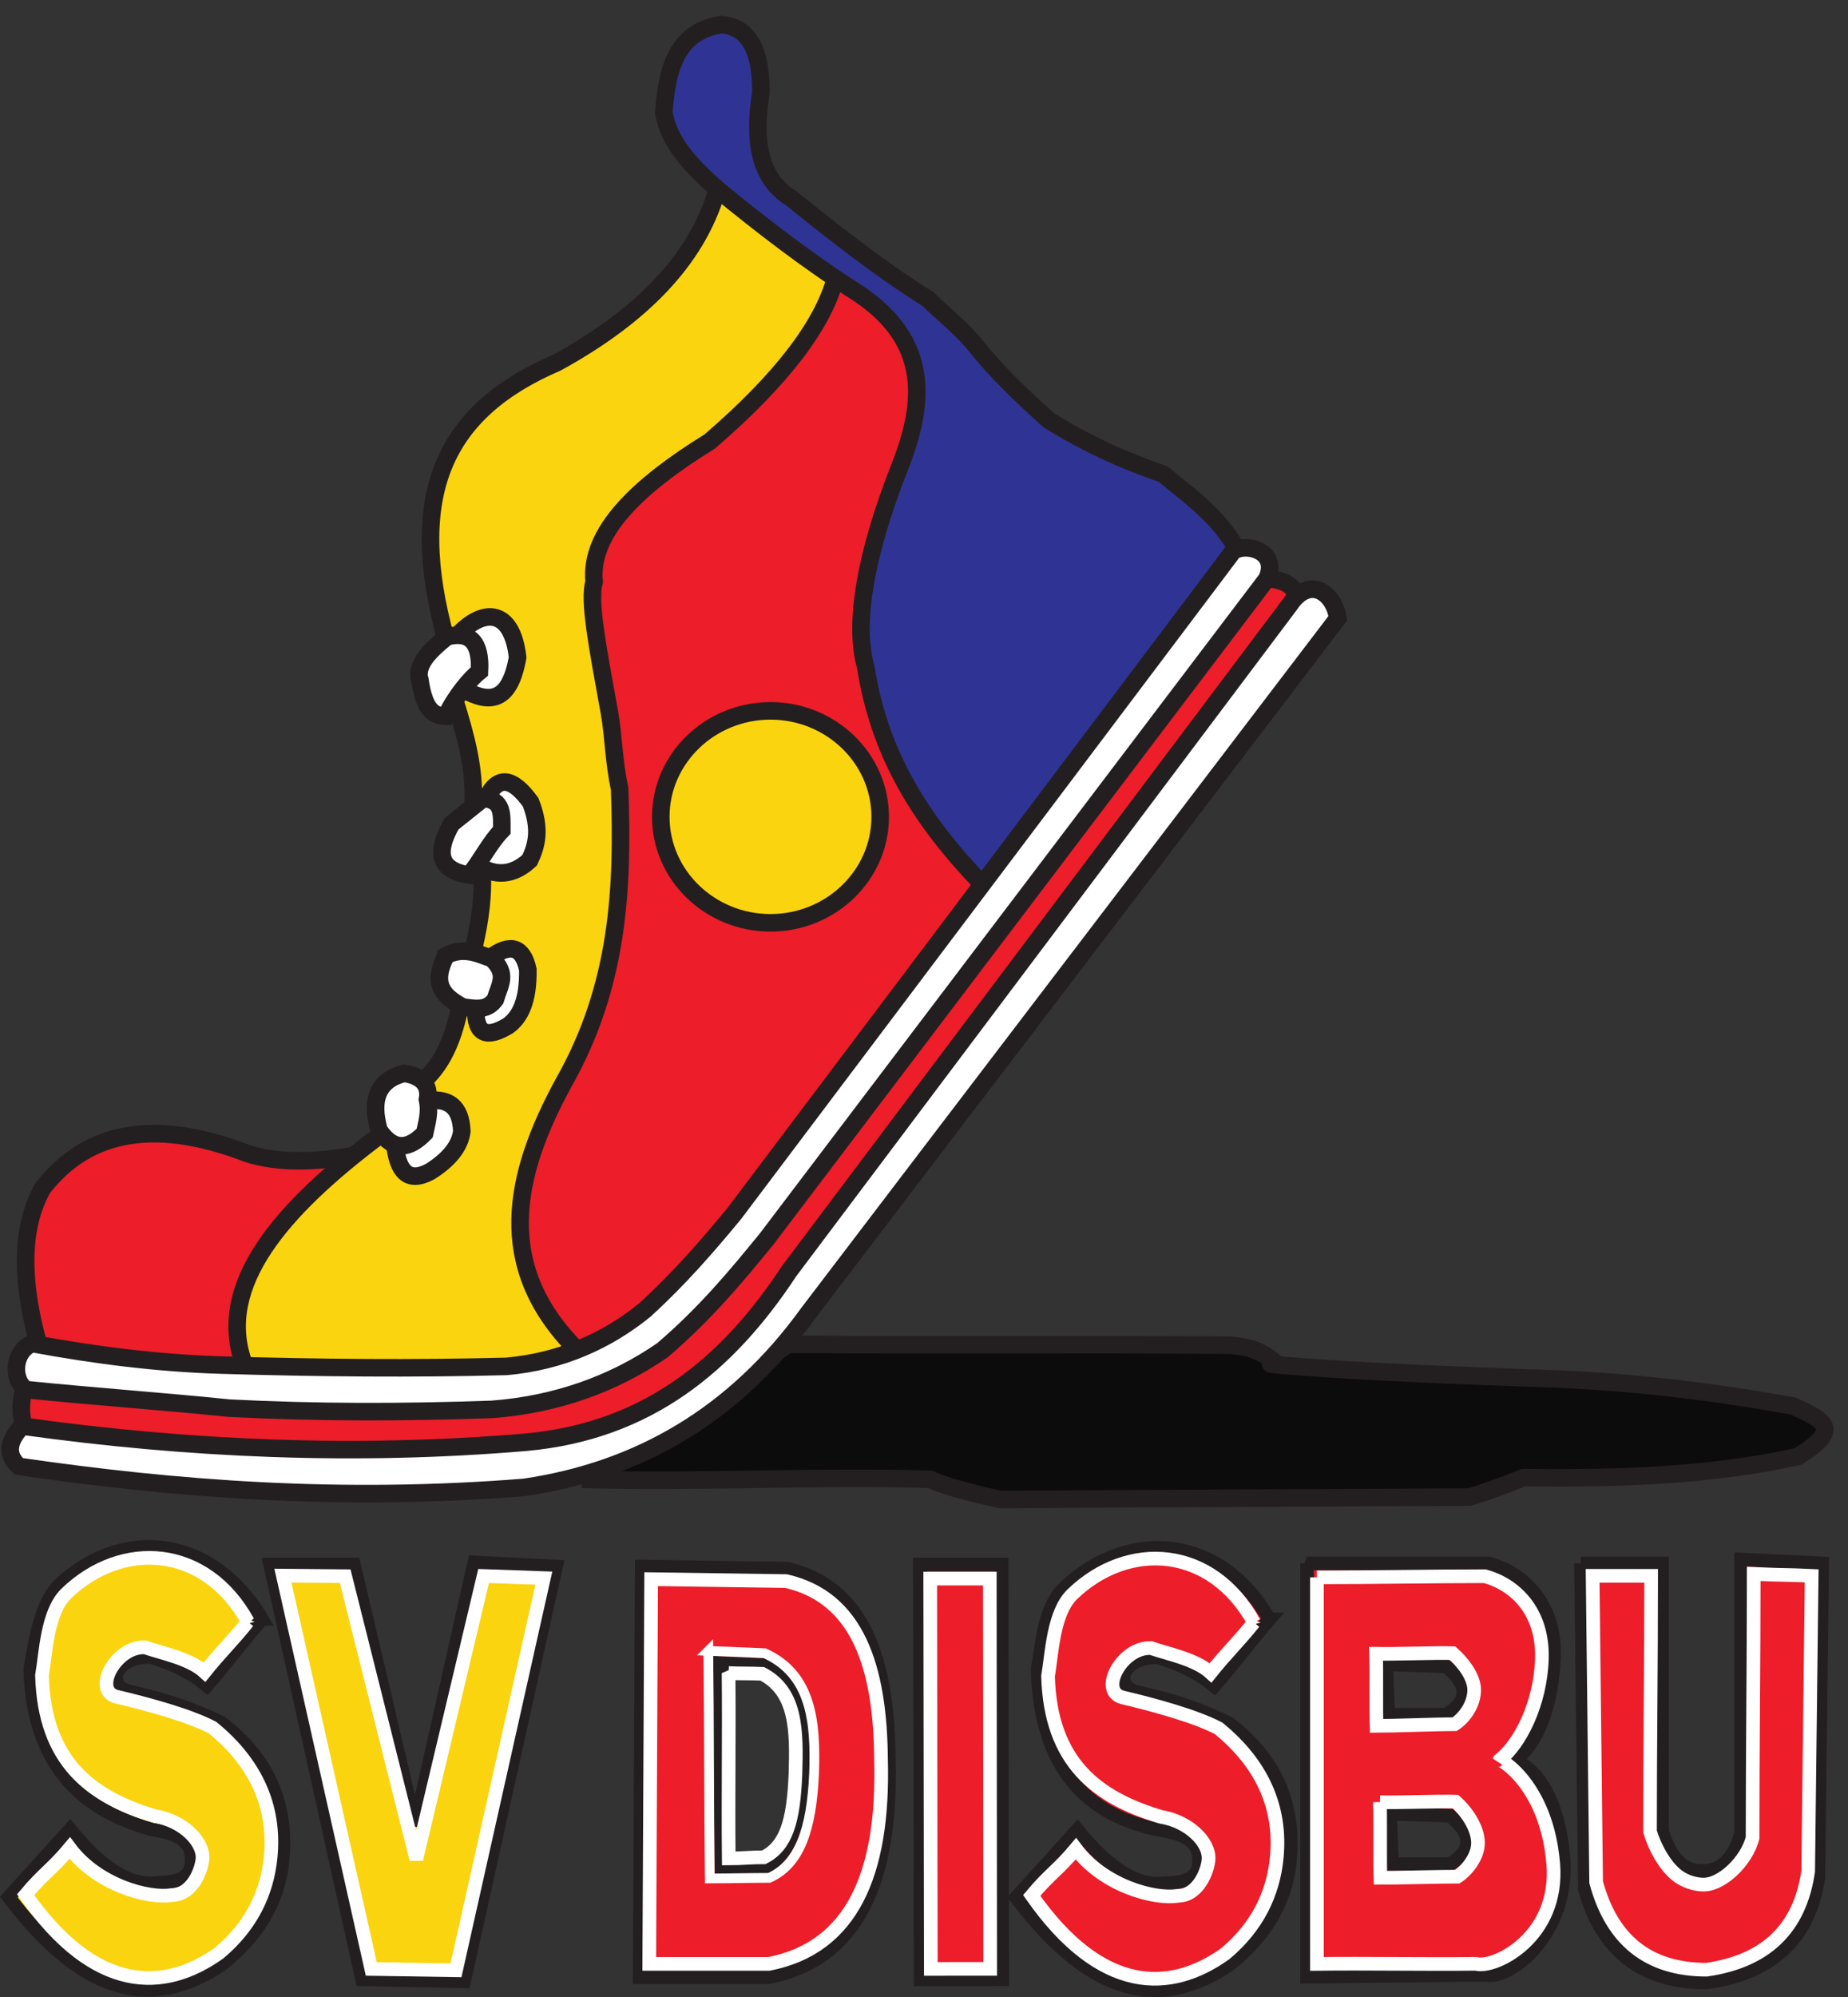 <?xml version="1.0" encoding="UTF-8" standalone="no"?>
<!-- Created with Inkscape (http://www.inkscape.org/) -->

<svg
   width="94.043mm"
   height="101.57mm"
   viewBox="0 0 94.043 101.57"
   version="1.1"
   id="svg5"
   xml:space="preserve"
   xmlns:inkscape="http://www.inkscape.org/namespaces/inkscape"
   xmlns:sodipodi="http://sodipodi.sourceforge.net/DTD/sodipodi-0.dtd"
   xmlns="http://www.w3.org/2000/svg"
   xmlns:svg="http://www.w3.org/2000/svg"><rect x="0" y="0" width="94.043" height="101.57" fill="#333333" stroke="none"/><sodipodi:namedview
     id="namedview7"
     pagecolor="#505050"
     bordercolor="#eeeeee"
     borderopacity="1"
     inkscape:showpageshadow="0"
     inkscape:pageopacity="0"
     inkscape:pagecheckerboard="0"
     inkscape:deskcolor="#505050"
     inkscape:document-units="mm"
     showgrid="false" /><defs
     id="defs2" /><g
     id="g19"
     transform="matrix(0.035,0,0,-0.035,-0.283,101.6)"><path
       d="m 61.836,957.316 10.5,-32.558 310.555,-32.293 131.375,262.465 -0.95,67.3 c -51.355,-8.16 -100.461,-9.53 -144.64,4.07 -129.25,49.94 -230.746,37.49 -298.731,-50.26 C 41.047,1124.2 36.664,1052.66 61.836,957.316"
       style="fill:#ed1d29;fill-opacity:1;fill-rule:evenodd;stroke:none"
       id="path21" /><path
       d="m 61.836,957.316 10.5,-32.558 310.555,-32.293 131.375,262.465 -0.95,67.3 c -51.355,-8.16 -100.461,-9.53 -144.64,4.07 -129.25,49.94 -230.746,37.49 -298.731,-50.26 C 41.047,1124.2 36.664,1052.66 61.836,957.316 Z"
       style="fill:none;stroke:#231f20;stroke-width:25.512;stroke-linecap:butt;stroke-linejoin:miter;stroke-miterlimit:2.613;stroke-dasharray:none;stroke-opacity:1"
       id="path23" /><path
       d="m 749.734,995.332 52.903,-101.027 190.457,103.687 476.136,614.128 -161.36,311.05 71.42,364.22 -15.87,127.61 -166.65,124.96 -349.165,-398.79 2.645,-252.56 15.871,-321.68 -103.16,-276.5 -34.387,-188.75 21.16,-106.348"
       style="fill:#ed1d29;fill-opacity:1;fill-rule:evenodd;stroke:none"
       id="path25" /><path
       d="m 749.734,995.332 52.903,-101.027 190.457,103.687 476.136,614.128 -161.36,311.05 71.42,364.22 -15.87,127.61 -166.65,124.96 -349.165,-398.79 2.645,-252.56 15.871,-321.68 -103.16,-276.5 -34.387,-188.75 z"
       style="fill:none;stroke:#231f20;stroke-width:25.512;stroke-linecap:butt;stroke-linejoin:miter;stroke-miterlimit:2.613;stroke-dasharray:none;stroke-opacity:1"
       id="path27" /><path
       d="m 656.672,1973.01 13.445,-90.53 c 14.93,-48.46 28.918,-97.39 25.68,-149.44 l 12.172,-97.82 c -5.102,31.27 12.758,-14.66 -12.18,-114.11 l -18.91,-80.15 c -8.652,-43.58 -23.285,-80.48 -50.016,-105.97 l -66.234,-81.51 C 415.887,1144.98 322.656,1035.5 361.855,923.359 l 14.918,-34.582 449.891,8.352 18.195,46.535 c -118.664,120.586 -90.351,251.536 -17.484,385.386 81.031,142.54 86.715,285.11 81.633,427.65 -8.852,40.82 -8.852,77.71 -14.82,110.65 -17.899,98.83 -30.317,162.24 -22.282,190.2 -7.008,71.7 63.074,138.83 168.224,203.88 51.95,44.76 93.18,87.03 123.69,126.81 30.51,39.78 50.3,77.07 59.37,111.89 l -21.45,49.19 -50.59,35.56 -39.8,36.92 -61.33,2.64 C 1020.34,2524.58 939.539,2442.55 817.477,2375.8 653.18,2305.22 598.305,2184.25 656.672,1973.01"
       style="fill:#fad40f;fill-opacity:1;fill-rule:evenodd;stroke:none"
       id="path29" /><path
       d="m 656.672,1973.01 13.445,-90.53 c 14.93,-48.46 28.918,-97.39 25.68,-149.44 l 12.172,-97.82 c -5.102,31.27 12.758,-14.66 -12.18,-114.11 l -18.91,-80.15 c -8.652,-43.58 -23.285,-80.48 -50.016,-105.97 l -66.234,-81.51 C 415.887,1144.98 322.656,1035.5 361.855,923.359 l 14.918,-34.582 449.891,8.352 18.195,46.535 c -118.664,120.586 -90.351,251.536 -17.484,385.386 81.031,142.54 86.715,285.11 81.633,427.65 -8.852,40.82 -8.852,77.71 -14.82,110.65 -17.899,98.83 -30.317,162.24 -22.282,190.2 -7.008,71.7 63.074,138.83 168.224,203.88 51.95,44.76 93.18,87.03 123.69,126.81 30.51,39.78 50.3,77.07 59.37,111.89 l -21.45,49.19 -50.59,35.56 -39.8,36.92 -61.33,2.64 C 1020.34,2524.58 939.539,2442.55 817.477,2375.8 653.18,2305.22 598.305,2184.25 656.672,1973.01 Z"
       style="fill:none;stroke:#231f20;stroke-width:25.512;stroke-linecap:butt;stroke-linejoin:miter;stroke-miterlimit:2.613;stroke-dasharray:none;stroke-opacity:1"
       id="path31" /><path
       d="m 941.172,626.402 c 70.248,-0.996 140.508,-1.992 210.768,-2.984 111.85,-25.34 147.46,-132.754 148.43,-277.477 4.7,-176.281 -45.25,-291.14 -175.14,-316.261 -62.35,0 -124.69,0 -187.027,0 0.992,198.91 1.981,397.816 2.969,596.722 z M 1053.98,486.176 c 21.77,-0.992 43.54,-1.988 65.31,-2.981 53.58,-27.742 58.46,-90.445 56.4,-158.129 -2.97,-73.597 -21.76,-119.339 -56.4,-137.253 -20.78,0 -41.56,0 -62.34,0 -1,99.46 -1.98,198.914 -2.97,298.363"
       style="fill:#ed1d29;fill-opacity:1;fill-rule:evenodd;stroke:none"
       id="path33" /><path
       d="m 941.172,626.402 c 70.248,-0.996 140.508,-1.992 210.768,-2.984 111.85,-25.34 147.46,-132.754 148.43,-277.477 4.7,-176.281 -45.25,-291.14 -175.14,-316.261 -62.35,0 -124.69,0 -187.027,0 0.992,198.91 1.981,397.816 2.969,596.722 z M 1053.98,486.176 c 21.77,-0.992 43.54,-1.988 65.31,-2.981 53.58,-27.742 58.46,-90.445 56.4,-158.129 -2.97,-73.597 -21.76,-119.339 -56.4,-137.253 -20.78,0 -41.56,0 -62.34,0 -1,99.46 -1.98,198.914 -2.97,298.363 z"
       style="fill:none;stroke:#231f20;stroke-width:19.843;stroke-linecap:butt;stroke-linejoin:miter;stroke-miterlimit:2.613;stroke-dasharray:none;stroke-opacity:1"
       id="path35" /><path
       d="m 854.227,753.258 299.933,196.066 c 212.97,-1.633 428.37,0.403 641.34,-1.234 16.25,-1.629 42.26,-2.442 68.27,-26.953 -41.1,1.738 63.45,-10.699 406.02,-22.059 115.73,-4.789 226.06,-18.043 345.05,-39.207 47.75,-21.637 71.38,-33.801 7.31,-73.535 -124.27,-27.508 -254.93,-32.508 -398.69,-30.633 -24.81,-9.805 -46.76,-18.367 -78.05,-28.183 -234.09,-1.629 -448.67,-2.036 -682.77,-3.668 -27.64,6.148 -74.79,16.757 -102.42,29.406 -165.82,4.902 -340.17,-4.899 -505.993,0"
       style="fill:#0b0c0b;fill-opacity:1;fill-rule:evenodd;stroke:none"
       id="path37" /><path
       d="m 854.227,753.258 299.933,196.066 c 212.97,-1.633 428.37,0.403 641.34,-1.234 16.25,-1.629 42.26,-2.442 68.27,-26.953 -41.1,1.738 63.45,-10.699 406.02,-22.059 115.73,-4.789 226.06,-18.043 345.05,-39.207 47.75,-21.637 71.38,-33.801 7.31,-73.535 -124.27,-27.508 -254.93,-32.508 -398.69,-30.633 -24.81,-9.805 -46.76,-18.367 -78.05,-28.183 -234.09,-1.629 -448.67,-2.036 -682.77,-3.668 -27.64,6.148 -74.79,16.757 -102.42,29.406 -165.82,4.902 -340.17,-4.899 -505.993,0 z"
       style="fill:none;stroke:#231f20;stroke-width:25.512;stroke-linecap:butt;stroke-linejoin:miter;stroke-miterlimit:2.613;stroke-dasharray:none;stroke-opacity:1"
       id="path39" /><path
       d="m 2023.57,484.375 c 28.97,-0.934 57.96,-1.875 86.95,-2.816 33.66,-27.25 33.66,-50.743 0,-70.481 -28.06,0 -56.11,0 -84.16,0 -0.93,24.434 -1.86,48.867 -2.79,73.297 z m 5.6,-217.082 c 28.98,-0.934 57.97,-1.875 86.96,-2.816 33.66,-27.247 33.66,-50.743 0,-70.481 -28.06,0 -56.11,0 -84.16,0 -0.93,24.438 -1.86,48.871 -2.8,73.297 z m -120.62,363.691 c 87.9,0 175.79,0 263.68,0 51.89,-13.152 97.46,-60.929 95.36,-133.91 -2.02,-70.41 -23.84,-129.219 -58.89,-153.664 0.84,3.11 61.19,-14.609 72.35,-137.562 10.38,-114.34 -79.83,-180.797 -111.63,-172.551 -86.96,-0.941 -173.92,-1.883 -260.87,-2.824 0,200.175 0,400.343 0,600.511"
       style="fill:#ed1d29;fill-opacity:1;fill-rule:evenodd;stroke:none"
       id="path41" /><path
       d="m 2023.57,484.375 c 28.97,-0.934 57.96,-1.875 86.95,-2.816 33.66,-27.25 33.66,-50.743 0,-70.481 -28.06,0 -56.11,0 -84.16,0 -0.93,24.434 -1.86,48.867 -2.79,73.297 z m 5.6,-217.082 c 28.98,-0.934 57.97,-1.875 86.96,-2.816 33.66,-27.247 33.66,-50.743 0,-70.481 -28.06,0 -56.11,0 -84.16,0 -0.93,24.438 -1.86,48.871 -2.8,73.297 z m -120.62,363.691 c 87.9,0 175.79,0 263.68,0 51.89,-13.152 97.46,-60.929 95.36,-133.91 -2.02,-70.41 -23.84,-129.219 -58.89,-153.664 0.84,3.11 61.19,-14.609 72.35,-137.562 10.38,-114.34 -79.83,-180.797 -111.63,-172.551 -86.96,-0.941 -173.92,-1.883 -260.87,-2.824 0,200.175 0,400.343 0,600.511 z"
       style="fill:none;stroke:#231f20;stroke-width:19.843;stroke-linecap:butt;stroke-linejoin:miter;stroke-miterlimit:2.613;stroke-dasharray:none;stroke-opacity:1"
       id="path43" /><path
       d="m 2306.88,630.984 c 39.26,0 78.53,0 117.81,0 0,-129.687 0,-259.375 0,-389.066 14.24,-45.586 35.34,-56.621 54.68,-57.801 30.5,-1.863 50.72,18.817 60.32,54.985 0,132.507 0,265.019 0,397.519 39.27,-1.883 78.54,-3.762 117.81,-5.637 -1.87,-152.242 -3.73,-304.476 -5.61,-456.722 C 2638.8,85.93 2584.56,35.195 2489.2,22.02 c -92.57,0 -151.47,45.105 -176.72,135.328 -1.87,157.882 -3.74,315.757 -5.6,473.636"
       style="fill:#ed1d29;fill-opacity:1;fill-rule:evenodd;stroke:none"
       id="path45" /><path
       d="m 2306.88,630.984 c 39.26,0 78.53,0 117.81,0 0,-129.687 0,-259.375 0,-389.066 14.24,-45.586 35.34,-56.621 54.68,-57.801 30.5,-1.863 50.72,18.817 60.32,54.985 0,132.507 0,265.019 0,397.519 39.27,-1.883 78.54,-3.762 117.81,-5.637 -1.87,-152.242 -3.73,-304.476 -5.61,-456.722 C 2638.8,85.93 2584.56,35.195 2489.2,22.02 c -92.57,0 -151.47,45.105 -176.72,135.328 -1.87,157.882 -3.74,315.757 -5.6,473.636 z"
       style="fill:none;stroke:#231f20;stroke-width:19.843;stroke-linecap:butt;stroke-linejoin:miter;stroke-miterlimit:2.613;stroke-dasharray:none;stroke-opacity:1"
       id="path47" /><path
       d="m 1853.7,549.723 c -71.04,123.765 -203.43,133.757 -296.87,47.101 -31.97,-29.652 -33.6,-86.277 -40.07,-120.199 4.02,-141.629 69.32,-210.754 176.64,-232.727 48.49,-7.335 59.67,-23.304 58.03,-49.007 -1.09,-17.106 -14.14,-28.426 -49.13,-28.567 -38.59,-5.965 -81.14,19.891 -127.65,77.574 -29.68,-32.82 -59.37,-65.64 -89.06,-98.457 116.3,-153.679 216.23,-159.636 308.74,-98.46 53.6,41.609 82.84,92.34 88.91,149.113 8.25,77.289 -15.49,147.679 -88.91,202.961 -40.56,19.511 -79.64,33.191 -132.11,44.75 -39.32,10.297 -18.98,52.429 29.69,50.722 28.95,-9.187 56.66,-20.625 81.64,-41.773 27.71,31.824 52.45,65.144 80.15,96.969"
       style="fill:#ed1d29;fill-opacity:1;fill-rule:evenodd;stroke:none"
       id="path49" /><path
       d="m 1853.7,549.723 c -71.04,123.765 -203.43,133.757 -296.87,47.101 -31.97,-29.652 -33.6,-86.277 -40.07,-120.199 4.02,-141.629 69.32,-210.754 176.64,-232.727 48.49,-7.335 59.67,-23.304 58.03,-49.007 -1.09,-17.106 -14.14,-28.426 -49.13,-28.567 -38.59,-5.965 -81.14,19.891 -127.65,77.574 -29.68,-32.82 -59.37,-65.64 -89.06,-98.457 116.3,-153.679 216.23,-159.636 308.74,-98.46 53.6,41.609 82.84,92.34 88.91,149.113 8.25,77.289 -15.49,147.679 -88.91,202.961 -40.56,19.511 -79.64,33.191 -132.11,44.75 -39.32,10.297 -18.98,52.429 29.69,50.722 28.95,-9.187 56.66,-20.625 81.64,-41.773 27.71,31.824 52.45,65.144 80.15,96.969 z"
       style="fill:none;stroke:#231f20;stroke-width:19.843;stroke-linecap:butt;stroke-linejoin:miter;stroke-miterlimit:2.613;stroke-dasharray:none;stroke-opacity:1"
       id="path51" /><path
       d="m 1345.58,629.387 h 118.92 l 0.72,-602.629 -118.43,-0.062 -1.21,602.692"
       style="fill:#ed1d29;fill-opacity:1;fill-rule:evenodd;stroke:none"
       id="path53" /><path
       d="m 1345.58,629.387 h 118.92 l 0.72,-602.629 -118.43,-0.062 z"
       style="fill:none;stroke:#231f20;stroke-width:19.843;stroke-linecap:butt;stroke-linejoin:miter;stroke-miterlimit:2.613;stroke-dasharray:none;stroke-opacity:1"
       id="path55" /><path
       d="M 389,550.316 C 317.961,669.715 191.391,686.508 97.934,603.25 65.375,574.25 58.539,511.145 52.062,477.223 56.09,343.367 121.398,274.238 228.699,244.496 c 48.496,-7.34 59.672,-23.301 58.035,-49.008 -1.093,-17.105 -14.148,-28.429 -49.129,-28.566 -38.597,-5.969 -81.14,19.891 -127.652,77.574 C 80.269,211.676 50.582,178.859 20.891,146.039 137.188,-7.641 237.125,-13.598 329.629,47.578 c 53.605,41.609 82.859,92.34 88.91,149.113 8.231,77.289 -15.492,147.68 -88.91,202.957 -40.559,19.516 -79.641,33.196 -132.102,44.754 -39.324,10.297 -18.98,52.426 29.688,50.719 28.949,-9.187 56.656,-20.625 81.637,-41.766 27.707,31.825 52.449,65.137 80.148,96.961"
       style="fill:#fad40f;fill-opacity:1;fill-rule:evenodd;stroke:none"
       id="path57" /><path
       d="M 389,550.316 C 317.961,669.715 191.391,686.508 97.934,603.25 65.375,574.25 58.539,511.145 52.062,477.223 56.09,343.367 121.398,274.238 228.699,244.496 c 48.496,-7.34 59.672,-23.301 58.035,-49.008 -1.093,-17.105 -14.148,-28.429 -49.129,-28.566 -38.597,-5.969 -81.14,19.891 -127.652,77.574 C 80.269,211.676 50.582,178.859 20.891,146.039 137.188,-7.641 237.125,-13.598 329.629,47.578 c 53.605,41.609 82.859,92.34 88.91,149.113 8.231,77.289 -15.492,147.68 -88.91,202.957 -40.559,19.516 -79.641,33.196 -132.102,44.754 -39.324,10.297 -18.98,52.426 29.688,50.719 28.949,-9.187 56.656,-20.625 81.637,-41.766 27.707,31.825 52.449,65.137 80.148,96.961 z"
       style="fill:none;stroke:#231f20;stroke-width:19.843;stroke-linecap:butt;stroke-linejoin:miter;stroke-miterlimit:2.613;stroke-dasharray:none;stroke-opacity:1"
       id="path59" /><path
       d="M 400.875,629.387 534.465,26.695 682.898,23.711 816.488,626.402 697.738,632.367 611.652,250.465 522.59,629.387 H 400.875"
       style="fill:#fad40f;fill-opacity:1;fill-rule:evenodd;stroke:none"
       id="path61" /><path
       d="M 400.875,629.387 534.465,26.695 682.898,23.711 816.488,626.402 697.738,632.367 611.652,250.465 522.59,629.387 Z"
       style="fill:none;stroke:#231f20;stroke-width:19.843;stroke-linecap:butt;stroke-linejoin:miter;stroke-miterlimit:2.613;stroke-dasharray:none;stroke-opacity:1"
       id="path63" /><path
       d="m 1890.75,2042.82 17.61,-41.37 L 1043.54,882.012 795.953,771.125 189.367,779.355 44.215,830.141 c -5.508,8.539 -8.062,30.269 0,62.664 l 35.844,19.566 702.242,-27.172 248.779,148.561 779.41,1021.06 42.41,7.02 c 19.82,-1.8 32.42,-8.15 37.85,-19.02"
       style="fill:#ed1d29;fill-opacity:1;fill-rule:evenodd;stroke:none"
       id="path65" /><path
       d="m 1890.75,2042.82 17.61,-41.37 L 1043.54,882.012 795.953,771.125 189.367,779.355 44.215,830.141 c -5.508,8.539 -8.062,30.269 0,62.664 l 35.844,19.566 702.242,-27.172 248.779,148.561 779.41,1021.06 42.41,7.02 c 19.82,-1.8 32.42,-8.15 37.85,-19.02 z"
       style="fill:none;stroke:#231f20;stroke-width:25.512;stroke-linecap:butt;stroke-linejoin:miter;stroke-miterlimit:2.613;stroke-dasharray:none;stroke-opacity:1"
       id="path67" /><path
       d="m 1128.35,1869.89 c 87.86,0 159.51,-69.19 159.51,-154.01 0,-84.82 -71.65,-154 -159.51,-154 -87.85,0 -159.502,69.18 -159.502,154 0,84.82 71.652,154.01 159.502,154.01"
       style="fill:#fad40f;fill-opacity:1;fill-rule:evenodd;stroke:none"
       id="path69" /><path
       d="m 1128.35,1869.89 c 87.86,0 159.51,-69.19 159.51,-154.01 0,-84.82 -71.65,-154 -159.51,-154 -87.85,0 -159.502,69.18 -159.502,154 0,84.82 71.652,154.01 159.502,154.01 z"
       style="fill:none;stroke:#231f20;stroke-width:25.512;stroke-linecap:butt;stroke-linejoin:miter;stroke-miterlimit:2.613;stroke-dasharray:none;stroke-opacity:1"
       id="path71" /><path
       d="m 680.934,1901.5 -6.766,78.79 c 37.359,40.01 78.523,37.62 86.52,-32.6 -11.27,-64.33 -39.653,-68.85 -79.754,-46.19"
       style="fill:#ffffff;fill-opacity:1;fill-rule:evenodd;stroke:none"
       id="path73" /><path
       d="m 680.934,1901.5 -6.766,78.79 c 37.359,40.01 78.523,37.62 86.52,-32.6 -11.27,-64.33 -39.653,-68.85 -79.754,-46.19 z"
       style="fill:none;stroke:#231f20;stroke-width:25.512;stroke-linecap:butt;stroke-linejoin:miter;stroke-miterlimit:2.613;stroke-dasharray:none;stroke-opacity:1"
       id="path75" /><path
       d="m 618.754,1913.71 c -7.981,24.45 18.176,46.65 39.199,63.87 33.781,8.6 49.551,-8.17 47.305,-50.27 -13.063,-10.42 -35.594,-36.69 -48.66,-65.22 -17.637,0.36 -31.145,7.59 -37.844,51.62"
       style="fill:#ffffff;fill-opacity:1;fill-rule:evenodd;stroke:none"
       id="path77" /><path
       d="m 618.754,1913.71 c -7.981,24.45 18.176,46.65 39.199,63.87 33.781,8.6 49.551,-8.17 47.305,-50.27 -13.063,-10.42 -35.594,-36.69 -48.66,-65.22 -17.637,0.36 -31.145,7.59 -37.844,51.62 z"
       style="fill:none;stroke:#231f20;stroke-width:25.512;stroke-linecap:butt;stroke-linejoin:miter;stroke-miterlimit:2.613;stroke-dasharray:none;stroke-opacity:1"
       id="path79" /><path
       d="m 1435.4,1618.87 24.49,-13.69 353.29,464.84 -11.11,42.23 c -26.35,43.11 -65.22,70.7 -103.37,102.01 -59.31,19.97 -113.79,45.73 -165.29,77.54 -40.64,36.28 -77.38,71.96 -104.9,106.41 -24.46,30.62 -52.18,50.67 -70.66,69.66 -73.84,46.4 -141.41,100.2 -198.99,146.62 -47.95,29.2 -55.43,85.51 -44.52,154.16 0.58,69.56 -23.13,95.98 -57.91,98.51 -59.711,-10.26 -78.364,-55.02 -83.168,-128.35 7.64,-41.88 36.228,-74.04 79.158,-111.95 63.58,-52.04 130.1,-103.54 205.4,-151.6 101.43,-68.82 95.45,-156.14 59.37,-248.64 -54.14,-136.37 -66.94,-234.39 -50.54,-291.91 20.22,-129.94 81.85,-225.35 168.75,-315.84"
       style="fill:#2f3494;fill-opacity:1;fill-rule:evenodd;stroke:none"
       id="path81" /><path
       d="m 1435.4,1618.87 24.49,-13.69 353.29,464.84 -11.11,42.23 c -26.35,43.11 -65.22,70.7 -103.37,102.01 -59.31,19.97 -113.79,45.73 -165.29,77.54 -40.64,36.28 -77.38,71.96 -104.9,106.41 -24.46,30.62 -52.18,50.67 -70.66,69.66 -73.84,46.4 -141.41,100.2 -198.99,146.62 -47.95,29.2 -55.43,85.51 -44.52,154.16 0.58,69.56 -23.13,95.98 -57.91,98.51 -59.711,-10.26 -78.364,-55.02 -83.168,-128.35 7.64,-41.88 36.228,-74.04 79.158,-111.95 63.58,-52.04 130.1,-103.54 205.4,-151.6 101.43,-68.82 95.45,-156.14 59.37,-248.64 -54.14,-136.37 -66.94,-234.39 -50.54,-291.91 20.22,-129.94 81.85,-225.35 168.75,-315.84 z"
       style="fill:none;stroke:#231f20;stroke-width:25.512;stroke-linecap:butt;stroke-linejoin:miter;stroke-miterlimit:2.613;stroke-dasharray:none;stroke-opacity:1"
       id="path83" /><path
       d="M 1883.06,2023.8 C 1640.49,1701.08 1397.92,1378.35 1155.34,1055.62 1066.64,920.797 950.234,823.117 772.813,807.129 523.461,786.012 279.941,797.23 40.422,830.57 22.238,811.938 14.531,790.551 35.758,771.969 264.035,738.82 502.785,720.16 770.48,741.488 c 166.258,24.45 305.73,104.977 412.85,253.184 253.46,332.878 516.35,676.838 769.81,1009.718 -5.55,38.07 -41.49,62.45 -70.08,19.41"
       style="fill:#ffffff;fill-opacity:1;fill-rule:evenodd;stroke:none"
       id="path85" /><path
       d="M 1883.06,2023.8 C 1640.49,1701.08 1397.92,1378.35 1155.34,1055.62 1066.64,920.797 950.234,823.117 772.813,807.129 523.461,786.012 279.941,797.23 40.422,830.57 22.238,811.938 14.531,790.551 35.758,771.969 264.035,738.82 502.785,720.16 770.48,741.488 c 166.258,24.45 305.73,104.977 412.85,253.184 253.46,332.878 516.35,676.838 769.81,1009.718 -5.55,38.07 -41.49,62.45 -70.08,19.41 z"
       style="fill:none;stroke:#231f20;stroke-width:25.512;stroke-linecap:butt;stroke-linejoin:miter;stroke-miterlimit:2.613;stroke-dasharray:none;stroke-opacity:1"
       id="path87" /><path
       d="m 1797.47,2097.13 c -240.61,-319.25 -481.22,-638.51 -721.83,-957.77 -38.58,-46.65 -78.691,-93.27 -129.765,-139.93 -54.684,-44.555 -121.82,-75.055 -201.414,-82.125 -135.816,-3.508 -273.195,-2.332 -416.332,1.976 -89.094,2.731 -180.344,14.047 -273.059,31.242 -26.227,-10.043 -31.34,-49.96 -9.621,-66.902 97.774,-9.957 198.422,-17.035 296.192,-27.004 124.644,-6.402 249.324,-6.441 381.566,-1.797 91.367,6.852 175.703,35.879 248.352,86.196 62.851,53.894 107.421,107.784 151.391,161.674 242.41,319.7 484.83,639.41 727.24,959.11 20.27,45.74 -43.26,54.81 -52.72,35.33"
       style="fill:#ffffff;fill-opacity:1;fill-rule:evenodd;stroke:none"
       id="path89" /><path
       d="m 1797.47,2097.13 c -240.61,-319.25 -481.22,-638.51 -721.83,-957.77 -38.58,-46.65 -78.691,-93.27 -129.765,-139.93 -54.684,-44.555 -121.82,-75.055 -201.414,-82.125 -135.816,-3.508 -273.195,-2.332 -416.332,1.976 -89.094,2.731 -180.344,14.047 -273.059,31.242 -26.227,-10.043 -31.34,-49.96 -9.621,-66.902 97.774,-9.957 198.422,-17.035 296.192,-27.004 124.644,-6.402 249.324,-6.441 381.566,-1.797 91.367,6.852 175.703,35.879 248.352,86.196 62.851,53.894 107.421,107.784 151.391,161.674 242.41,319.7 484.83,639.41 727.24,959.11 20.27,45.74 -43.26,54.81 -52.72,35.33 z"
       style="fill:none;stroke:#231f20;stroke-width:25.512;stroke-linecap:butt;stroke-linejoin:miter;stroke-miterlimit:2.613;stroke-dasharray:none;stroke-opacity:1"
       id="path91" /><path
       d="m 701.207,1646.09 14.871,97.82 c 15.77,32.15 36.949,29.88 63.527,-6.79 15.387,-39.46 8.606,-62.98 -1.343,-84.23 -23.887,-22.19 -49.559,-24.47 -77.055,-6.8"
       style="fill:#ffffff;fill-opacity:1;fill-rule:evenodd;stroke:none"
       id="path93" /><path
       d="m 701.207,1646.09 14.871,97.82 c 15.77,32.15 36.949,29.88 63.527,-6.79 15.387,-39.46 8.606,-62.98 -1.343,-84.23 -23.887,-22.19 -49.559,-24.47 -77.055,-6.8 z"
       style="fill:none;stroke:#231f20;stroke-width:25.512;stroke-linecap:butt;stroke-linejoin:miter;stroke-miterlimit:2.613;stroke-dasharray:none;stroke-opacity:1"
       id="path95" /><path
       d="m 699.852,1435.52 21.628,76.09 c 28.848,21.28 46.872,15.38 54.071,-17.67 0.687,-45.53 -11.024,-68.61 -28.379,-81.51 -32.004,-19.47 -47.762,-11.76 -47.32,23.09"
       style="fill:#ffffff;fill-opacity:1;fill-rule:evenodd;stroke:none"
       id="path97" /><path
       d="m 699.852,1435.52 21.628,76.09 c 28.848,21.28 46.872,15.38 54.071,-17.67 0.687,-45.53 -11.024,-68.61 -28.379,-81.51 -32.004,-19.47 -47.762,-11.76 -47.32,23.09 z"
       style="fill:none;stroke:#231f20;stroke-width:25.512;stroke-linecap:butt;stroke-linejoin:miter;stroke-miterlimit:2.613;stroke-dasharray:none;stroke-opacity:1"
       id="path99" /><path
       d="m 582.254,1238.54 50.016,65.21 c 26.812,2.5 45.734,-7.45 47.308,-44.84 -2.699,-21.28 -18.023,-40.74 -45.961,-58.42 -33.332,-17.88 -46.851,1.6 -51.363,38.05"
       style="fill:#ffffff;fill-opacity:1;fill-rule:evenodd;stroke:none"
       id="path101" /><path
       d="m 582.254,1238.54 50.016,65.21 c 26.812,2.5 45.734,-7.45 47.308,-44.84 -2.699,-21.28 -18.023,-40.74 -45.961,-58.42 -33.332,-17.88 -46.851,1.6 -51.363,38.05 z"
       style="fill:none;stroke:#231f20;stroke-width:25.512;stroke-linecap:butt;stroke-linejoin:miter;stroke-miterlimit:2.613;stroke-dasharray:none;stroke-opacity:1"
       id="path103" /><path
       d="m 595.77,1343.14 c -37.403,-9.5 -49.555,-37.12 -36.497,-82.87 22.079,-31.92 44.165,-26.48 66.235,-4.07 3.16,14.94 8.133,30.34 4.055,48.9 4.062,21.74 -9.004,34.44 -33.793,38.04"
       style="fill:#ffffff;fill-opacity:1;fill-rule:evenodd;stroke:none"
       id="path105" /><path
       d="m 595.77,1343.14 c -37.403,-9.5 -49.555,-37.12 -36.497,-82.87 22.079,-31.92 44.165,-26.48 66.235,-4.07 3.16,14.94 8.133,30.34 4.055,48.9 4.062,21.74 -9.004,34.44 -33.793,38.04 z"
       style="fill:none;stroke:#231f20;stroke-width:25.512;stroke-linecap:butt;stroke-linejoin:miter;stroke-miterlimit:2.613;stroke-dasharray:none;stroke-opacity:1"
       id="path107" /><path
       d="m 656.598,1514.32 c -21.184,-40.99 -4.957,-59.1 24.336,-74.72 25.046,-4.04 36.75,-3.15 47.308,10.86 6.528,22.31 19.039,36.68 -5.406,59.78 -13.488,3.44 -38.254,18.88 -66.238,4.08"
       style="fill:#ffffff;fill-opacity:1;fill-rule:evenodd;stroke:none"
       id="path109" /><path
       d="m 656.598,1514.32 c -21.184,-40.99 -4.957,-59.1 24.336,-74.72 25.046,-4.04 36.75,-3.15 47.308,10.86 6.528,22.31 19.039,36.68 -5.406,59.78 -13.488,3.44 -38.254,18.88 -66.238,4.08 z"
       style="fill:none;stroke:#231f20;stroke-width:25.512;stroke-linecap:butt;stroke-linejoin:miter;stroke-miterlimit:2.613;stroke-dasharray:none;stroke-opacity:1"
       id="path111" /><path
       d="m 664.707,1705.88 c -27.945,-49.38 -11.266,-68.85 25.691,-74.72 18.512,22.86 28.879,45.95 47.305,65.2 0.047,23.57 1.875,44.42 -27.035,46.19 -15.32,-12.23 -30.645,-24.45 -45.961,-36.67"
       style="fill:#ffffff;fill-opacity:1;fill-rule:evenodd;stroke:none"
       id="path113" /><path
       d="m 664.707,1705.88 c -27.945,-49.38 -11.266,-68.85 25.691,-74.72 18.512,22.86 28.879,45.95 47.305,65.2 0.047,23.57 1.875,44.42 -27.035,46.19 -15.32,-12.23 -30.645,-24.45 -45.961,-36.67 z"
       style="fill:none;stroke:#231f20;stroke-width:25.512;stroke-linecap:butt;stroke-linejoin:miter;stroke-miterlimit:2.613;stroke-dasharray:none;stroke-opacity:1"
       id="path115" /><path
       d="M 368.488,546.207 C 306.957,658.008 185.461,665.313 104.539,587.383 76.363,560.254 74.723,500.023 69.113,468.262 72.602,342.922 139.93,291.766 232.867,263.918 c 42.004,-6.871 71,-37.488 69.656,-61.5 -0.894,-15.941 -14.406,-53.211 -44.707,-53.34 -33.429,-5.59 -107.972,14.328 -148.261,68.34 C 83.844,186.688 71.062,180.367 45.344,149.637 146.078,5.738 246.633,7.621 326.754,64.906 c 46.434,38.965 69.644,86.5 74.867,139.629 7.102,72.352 -20.953,136.145 -84.547,187.906 -35.133,18.278 -94.832,34.274 -140.277,45.094 -34.059,9.645 -0.285,73.137 41.875,71.535 25.07,-8.601 65.219,-16.172 86.855,-35.972 24,29.8 38.969,43.308 62.961,73.109 z"
       style="fill:none;stroke:#ffffff;stroke-width:19.843;stroke-linecap:butt;stroke-linejoin:miter;stroke-miterlimit:2.613;stroke-dasharray:none;stroke-opacity:1"
       id="path117" /><path
       d="m 1831.28,545.133 c -61.53,111.797 -183.03,119.105 -263.95,41.176 -28.18,-27.133 -29.82,-87.364 -35.42,-119.125 3.48,-125.34 70.81,-176.493 163.75,-204.344 42,-6.871 71,-37.488 69.66,-61.5 -0.9,-15.942 -14.41,-53.211 -44.71,-53.34 -33.43,-5.586 -107.98,14.328 -148.27,68.34 -25.71,-30.731 -38.49,-37.047 -64.2,-67.781 100.73,-143.899 201.28,-142.016 281.41,-84.727 46.43,38.961 69.64,86.496 74.86,139.629 7.11,72.352 -20.95,136.141 -84.54,187.906 -35.14,18.274 -94.84,34.27 -140.28,45.094 -34.06,9.641 -0.29,73.133 41.87,71.535 25.07,-8.605 65.22,-16.176 86.86,-35.976 24,29.8 38.97,43.312 62.96,73.113 z"
       style="fill:none;stroke:#ffffff;stroke-width:19.843;stroke-linecap:butt;stroke-linejoin:miter;stroke-miterlimit:2.613;stroke-dasharray:none;stroke-opacity:1"
       id="path119" /><path
       d="m 1360.6,608.938 h 86.63 l 0.54,-567.098 -86.29,-0.059 z"
       style="fill:none;stroke:#ffffff;stroke-width:19.843;stroke-linecap:butt;stroke-linejoin:miter;stroke-miterlimit:2.613;stroke-dasharray:none;stroke-opacity:1"
       id="path121" /><path
       d="M 419.41,613.297 547.949,41.734 671.109,39.781 798.797,609.641 711.23,612.715 613.348,201.086 509.957,612.449 Z"
       style="fill:none;stroke:#ffffff;stroke-width:19.843;stroke-linecap:butt;stroke-linejoin:miter;stroke-miterlimit:2.613;stroke-dasharray:none;stroke-opacity:1"
       id="path123" /><path
       d="m 954.84,608.121 c 65.37,-0.933 130.75,-1.867 196.14,-2.797 104.07,-23.738 137.22,-124.371 138.12,-259.957 4.38,-165.152 -42.11,-272.762 -162.98,-296.301 -58.01,0 -116.03,0 -174.038,0 0.926,186.356 1.84,372.707 2.758,559.055 z M 1067.4,471.684 c 20.25,-0.93 28.73,-0.176 48.98,-1.106 49.85,-25.988 50.19,-82.203 48.27,-145.613 -2.76,-68.953 -13.51,-104.207 -45.74,-120.988 -19.34,0 -31.94,-1.692 -51.27,-1.692 -0.93,93.184 0.68,176.227 -0.24,269.399 z"
       style="fill:none;stroke:#ffffff;stroke-width:19.843;stroke-linecap:butt;stroke-linejoin:miter;stroke-miterlimit:2.613;stroke-dasharray:none;stroke-opacity:1"
       id="path125" /><path
       d="m 1037.98,503.906 c 27.8,-1.101 53.91,-2.203 81.72,-3.308 68.43,-30.743 74.67,-100.243 72.03,-175.262 -3.79,-81.57 -21.04,-131.422 -65.28,-151.281 -26.54,0 -59.83,-0.848 -86.37,-0.848 -1.27,110.242 -0.84,220.469 -2.1,330.699 z"
       style="fill:none;stroke:#ffffff;stroke-width:14.173;stroke-linecap:butt;stroke-linejoin:miter;stroke-miterlimit:2.613;stroke-dasharray:none;stroke-opacity:1"
       id="path127" /><path
       d="m 2008.83,499.781 c 24.63,-0.875 86.6,1.703 111.24,0.824 13.86,-12.343 31.06,-33.257 31.43,-52.75 0.38,-20.757 -13.57,-40.894 -28.32,-50.41 -23.84,0 -89.82,-2.535 -113.65,-2.535 -0.8,22.856 0.1,82.024 -0.7,104.871 z m 5.62,-215.703 c 24.62,-0.875 85.49,1.621 110.13,0.742 15.2,-13.539 32.53,-37.773 32.48,-60.269 -0.04,-19.856 -16.55,-40.067 -29.95,-48.719 -23.85,0 -88.13,-1.687 -111.97,-1.687 -0.8,22.851 0.09,87.085 -0.69,109.933 z m -91.58,326.641 c 74.7,0 169.63,1.691 244.34,1.691 44.11,-12.305 84.51,-51.078 82.74,-119.332 -1.71,-65.84 -32.06,-125.086 -61.85,-147.941 0.72,2.902 68.86,-35.629 78.35,-150.617 8.81,-106.934 -85.54,-153.059 -112.57,-145.348 -73.92,-0.879 -157.1,0.777 -231.01,-0.105 0,187.223 0,374.438 0,561.653 z"
       style="fill:none;stroke:#ffffff;stroke-width:19.843;stroke-linecap:butt;stroke-linejoin:miter;stroke-miterlimit:2.613;stroke-dasharray:none;stroke-opacity:1"
       id="path129" /><path
       d="m 2323.73,612.953 c 35.67,0 49.44,0 85.11,0 0,-121.883 -1.68,-249.68 -1.68,-371.57 6.87,-22.758 20.62,-47.879 36.95,-61.805 14.42,-12.293 30.68,-14.824 38.84,-15.308 27.65,-1.657 64.61,33.726 73.33,67.722 0,124.539 1.68,259.223 1.68,383.75 35.67,-1.765 48.58,-1.027 84.25,-2.789 -1.7,-143.078 -3.4,-286.16 -5.09,-429.25 -11.9,-83.012 -61.16,-130.699 -147.78,-143.078 -84.08,0 -137.58,42.391 -160.51,127.184 -1.7,148.386 -3.4,296.765 -5.1,445.144 z"
       style="fill:none;stroke:#ffffff;stroke-width:19.843;stroke-linecap:butt;stroke-linejoin:miter;stroke-miterlimit:2.613;stroke-dasharray:none;stroke-opacity:1"
       id="path131" /></g></svg>
